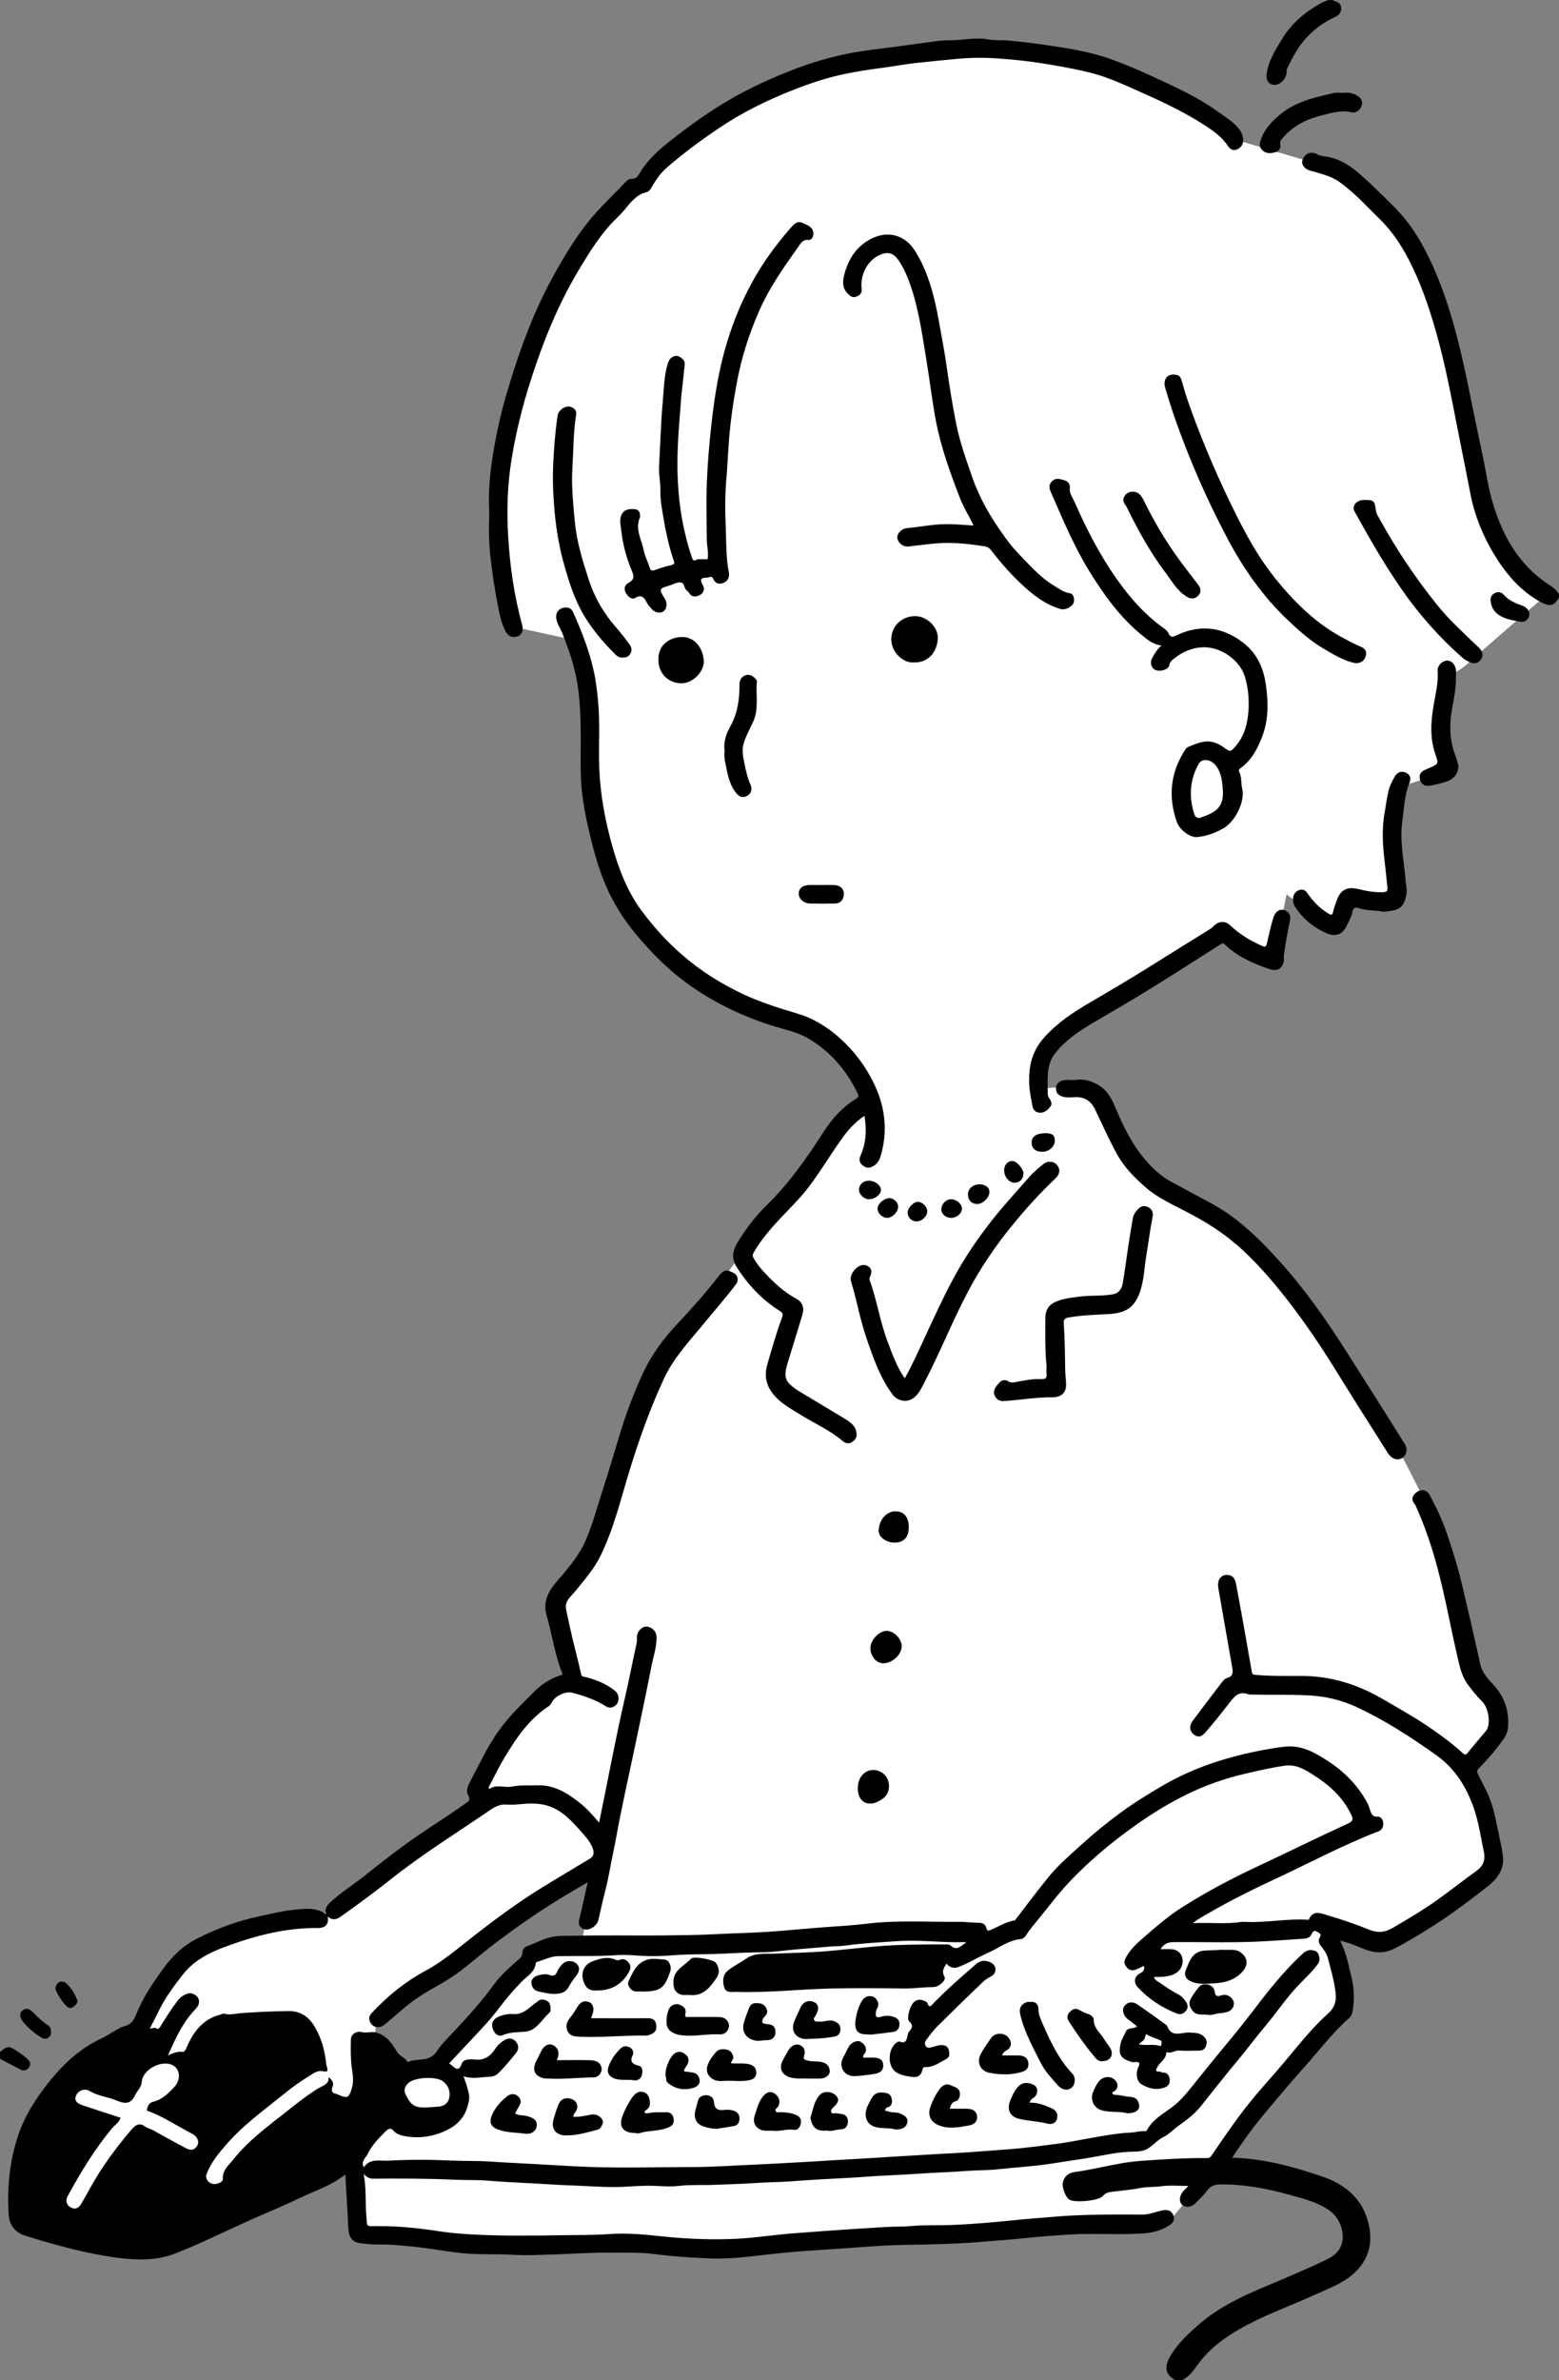 <?xml version="1.0" encoding="UTF-8"?>
<svg id="_レイヤー_2" data-name="レイヤー 2" xmlns="http://www.w3.org/2000/svg" viewBox="0 0 156.83 239.27">
  <rect x="0" y="0" width="156.83" height="239.27" fill="#808080" stroke="none"/>
  <defs>
    <style>
      .cls-1 {
        fill: #fff;
      }
    </style>
  </defs>
  <g id="_レイヤー_1-2" data-name="レイヤー 1">
    <path class="cls-1" d="m145.6,157.46l-2.47-6.98s-2.65-5.22-3.09-6.01-12.52-17.59-12.52-17.59l-3.65-3.27-7.32-3.97-3.39-4.34-2.12-4.95-1.86-1.24-4.86.35.62-4.15,7.95-5.48,7.6-4.24,2.54-1.6,4.48,2.4,1.38-3.8.53-2.68,4.33,3.3,1.68-2.74,4.95.38-.44-8.25,1.15-3.58,4.42-1.44-.76-3.91.85-5.83s.82,0,2.22-1.28c1.4-1.29,7.32-6.39,7.32-6.39l-4.15-4.8-2.83-7.96-4.25-17.85-3.79-7.6-4.6-3.89-3.27-1.68-8.13-2.39-9.02-5.48-16.62-3.71-11.37,1.15-14.64,5.39-8.28,7.42-5.48,5.92-5.3,11.05-2.65,8.66-.8,9.55,1.5,9.02,5.92,1.29,2.18,6.04v8.31l2.83,11.67,4.98,6.19,7.51,4.51,4.6,1.59,5.4,3.27,2.24,3.71-.72,1.77-4.56,4.86-4.22,5.62-3.13,4.37-2.79,3.8-5.48,6.89-7.25,20.15-3.12,3.8,1.28,7.96-3.39,2.39-5.46,7.87-.35,2.29-12.53,8.93-3.21,2.39-8.22,1.59-5.83,2.57-3.18,4.68-2.56,4.19-8.13,6.6-1.23,8.66,6.53,2.83,10.7-1,8.66-4.92,6.1-1.94.38,9.02,13.75,1.15h22.28l18.42-1.15,21.21-.97,6.84-1,17.5-20.94-.48-5.19-1.17-2.88,3.3,1.88,7.69-2.61,5.19-5.02.43-2.07-2.47-8.15,2.83-3.34v-3.36l-2.47-3.27-2.65-10.52Zm-87.01,37.56l-3.95.98-1.19.8-1.01,1.23-8.32,9.4-4.07.72-2.47-2.62.36-2.92,16.54-11.97,5.37-3.21-1.27,7.59Z"/>
    <g>
      <path d="m150.6,175.69c.46-.61,1.03-1.2,1.1-2.03.13-1.62-.32-3.03-1.44-4.26-.56-.62-1.17-1.23-1.36-2.13-.55-2.54-1.14-5.07-1.74-7.61-.43-1.85-.98-3.66-1.59-5.46-.47-1.37-1.08-2.67-1.77-3.94-.27-.49-.84-.59-1.28-.26-.38.28-.65.7-.18,1.25.09.11.12.23.17.35,1.19,2.64,1.99,5.41,2.64,8.22.51,2.2.93,4.43,1.44,6.63.23.99.43,2.02,1.05,2.87.44.6.91,1.19,1.44,1.71.74.72.89,2.41.4,2.98-.64.74-1.26,1.5-1.88,2.25-.18.22-.31.12-.47-.03-.95-.89-2-1.65-3.07-2.4-1.61-1.12-3.32-2.07-5.02-3.06-2.52-1.46-5.19-2.28-8.1-2.29-1.55,0-3.1.03-4.64-.11-.25-.02-.34-.07-.38-.35-.49-2.83-.99-5.66-1.52-8.48-.09-.48-.14-1.08-.79-1.2-.68-.12-1.22.36-1.04,1.37.45,2.63.93,5.25,1.38,7.87.08.45.15.92-.47,1.09-.27.07-.45.3-.61.51-.98,1.27-1.94,2.55-2.9,3.83-.34.45-.31,1,.06,1.31.43.36.79.34,1.24-.17.81-.94,1.59-1.91,2.35-2.89.52-.68,1-1.34,2.01-.91.03.01.08,0,.12,0,1.99.05,3.99-.02,5.98.09,1.67.09,3.25.48,4.74,1.17,2.84,1.32,5.46,3.02,8.01,4.83,1.88,1.34,3.01,3.16,3.76,5.27.51,1.45.72,2.99,1.04,4.49.16.75-.07,1.39-.73,1.86-1.33.96-2.62,1.98-3.95,2.93-1.44,1.02-2.96,1.93-4.5,2.82-.8.46-1.5.53-2.37.18-1.35-.55-2.74-1.03-4.14-1.43-.64-.18-1.49-.64-1.93.42,0,.02-.1.02-.15.01-2.05-.13-4.08.31-6.13.22-.17,0-.35-.02-.52,0-1.57.25-3.15.03-4.85.13.23-.18.34-.29.46-.36,2.43-1.47,4.96-2.76,7.54-3.96,3.56-1.65,7.02-3.52,10.69-4.93.33-.13.47-.45.45-.81-.02-.34-.23-.67-.53-.65-.67.05-.69-.43-.85-.83-.06-.16-.1-.33-.18-.48-.94-1.76-2.26-3.14-3.94-4.24-1.35-.88-2.7-1.67-4.4-1.49-.72.08-1.43.2-2.15.33-3.55.67-6.97,1.74-10.11,3.57-1.48.86-2.94,1.76-4.32,2.78-1.34.99-2.63,2.03-3.87,3.16-1.14,1.04-2.32,2.04-3.29,3.23-1.14,1.39-2.21,2.83-3.3,4.25-.06.08-.09.15-.2.16-.84.14-1.55.61-2.32.93-.22.09-.39.18-.47-.2-.07-.29-.34-.5-.68-.5-.71,0-1.43-.11-2.13-.1-3.08.03-6.15-.19-9.23.19-1.41.17-2.83.25-4.24.35-1.93.14-3.86.35-5.8.47-1.71.11-3.43.14-5.14.23-1.85.1-3.72.11-5.57.13-2.86.02-5.71-.04-8.57.03-.91.02-1.86-.06-2.75.22-.69.21-1.33.56-2.01.79-.35.12-.54.36-.54.66-.01.34-.18.54-.4.73-.89.77-1.78,1.55-2.47,2.5-1.18,1.62-2.5,3.1-3.87,4.56-.66.7-1.37,1.38-1.89,2.17-.75,1.13-1.95.63-2.88,1.06-.02,0-.05,0-.06,0-.22-.46-.78-.57-1.04-1-.5-.84-1.03-1.65-2.07-1.95-.51-.15-1,.07-1.51-.06-.51-.13-1.05.22-1.07.73-.02.77-.03,1.54.03,2.32.06.85.34,1.7.07,2.58-.31,1-.41,1.08-1.4.66-.05-.02-.1-.07-.16-.07-.46-.06-.53-.36-.39-.71.17-.44-.05-.68-.39-.98.06.5-.24.7-.57.88-.27.14-.54.28-.8.45-.99.65-1.92,1.38-2.85,2.12-1.88,1.49-3.83,2.9-5.34,4.8-.47.6-1.15,1.09-1.08,2.01.02.3-.67.58-1.05.47-.44-.11-.74-.56-.6-.94.46-1.24,1.3-2.23,2.16-3.2,1.27-1.43,2.77-2.62,4.26-3.8,1.21-.96,2.39-1.96,3.71-2.77.49-.3.97-.74,1.59-.61.48.1.51-.03.41-.41-.03-.09-.07-.18-.08-.27-.12-1.3-.45-2.55-1.1-3.69-.59-1.05-1.41-1.69-2.71-1.68-1.51.02-3.02.09-4.52.19-.67.04-1.33.24-2.01.07-.09-.02-.21.07-.32.1-1.83.47-2.77,1.83-3.45,3.44-.09.22-.2.32-.42.3-.47-.05-.88.13-1.39.36.76-1.74,1.51-3.36,2.78-4.67.59-.61.4-1.33-.38-1.56-.39-.11-1.05.23-1.4.69-.64.83-1.2,1.71-1.75,2.61-.11.17-.24.34-.39.23-.23-.17-.43.02-.69,0,.29-.57.58-1.1.84-1.65.66-1.39,1.57-2.61,2.51-3.81,1.09-1.38,2.59-2.15,4.18-2.74,3.03-1.13,6.14-1.95,9.42-1.91.74,0,1.09-.42.94-1.15.46.38.86.34,1.32,0,1.66-1.18,3.31-2.38,4.91-3.65,3.22-2.57,6.72-4.74,10.12-7.06.45-.31.98-.59,1.57-.55.46.03.91.02,1.37-.03.78-.08,1.59-.12,2.37.03,1.88.36,3,1.78,4.17,3.09.35.39.67.84.85,1.35.13.38.1.76-.27.98-1.59.97-3.2,1.91-4.79,2.89-2.52,1.55-4.89,3.31-7.21,5.13-1.49,1.17-2.92,2.39-4.6,3.29-2.01,1.08-3.76,2.5-5.32,4.17-.23.24-.4.48-.26.87.2.56.85.87,1.51.34,1.01-.82,1.95-1.72,3.01-2.48,1.38-.99,2.95-1.68,4.31-2.68,1.28-.94,2.46-2,3.73-2.96,1.97-1.49,4-2.92,6.1-4.23,1.03-.64,2.09-1.25,3.27-1.95-.29,1.28-.52,2.41-.8,3.54-.1.39-.19.75.17,1.04.33.27.69.21,1.02.03.35-.19.61-.47.7-.87.21-.9.4-1.82.64-2.72.35-1.34.56-2.72.85-4.07.25-1.17.44-2.35.68-3.53.46-2.29.97-4.57,1.45-6.86.57-2.73,1.16-5.47,1.69-8.21.19-.99.54-1.95.53-2.98,0-.59-.5-1.08-1.06-1.07-.46.01-.91.53-.92,1.06,0,.19.02.4-.02.58-.41,1.82-.75,3.65-1.17,5.46-.96,4.16-1.73,8.35-2.61,12.61-.65-.77-1.27-1.47-2.02-2.05-1.24-.97-2.54-1.76-4.19-1.7-.85.03-1.7-.05-2.54.12-.77.16-1.59-.27-2.29.25-.13-.17-.04-.24,0-.32.51-.96.98-1.94,1.54-2.87,1.17-1.95,2.45-3.84,4.41-5.12.13-.09.25-.24.32-.39.31-.64,1.38-1.16,2.08-.98,1.18.31,2.33.71,3.37,1.36.3.18.56.19.85,0,.31-.2.44-.47.42-.84-.02-.54-.41-.78-.8-1.04-.79-.52-1.65-.84-2.56-1.07-.14-.03-.35,0-.41-.3-.26-1.22-.59-2.43-.88-3.65-.22-.94-.43-1.89-.62-2.84-.18-.86.52-1.31.95-1.86.92-1.15,1.9-2.25,2.54-3.59,1.32-2.71,2.01-5.65,2.89-8.51.97-3.14,2.06-6.22,3.45-9.21,1.03-2.22,2.7-3.93,4.2-5.77,1.04-1.28,2.14-2.5,3.12-3.83.08-.11.09-.21.1-.32.05-.58-.39-.75-.79-.91-.51-.21-.84.15-1.11.49-1.3,1.69-2.72,3.28-4.18,4.83-1.42,1.51-2.62,3.15-3.48,5.02-.94,2.04-1.71,4.13-2.36,6.28-.55,1.82-1.08,3.64-1.67,5.44-.54,1.66-.98,3.35-1.67,4.96-.69,1.6-1.83,2.9-2.95,4.2-.85.99-1.39,2.02-1,3.39.56,1.97.84,4.01,1.61,5.94-1.11.34-2.01.88-2.85,1.71-1.24,1.24-2.51,2.45-3.53,3.87-1.14,1.58-1.96,3.35-2.87,5.07-.24.45-.53,1.01-.26,1.47.31.55,0,.66-.33.89-1.52,1.08-3.1,2.07-4.64,3.12-1.84,1.26-3.6,2.63-5.35,4.03-1.19.95-2.5,1.75-3.62,2.81-.31.3-.49.62-.36,1.11-1.08-.74-2.23-.52-3.32-.42-1.13.11-2.24.41-3.36.64-2.21.46-4.31,1.24-6.31,2.26-1.3.66-2.37,1.64-3.25,2.84-1.09,1.48-2.12,2.98-2.82,4.69-.21.52-.41,1.01-1.12,1.23-.86.26-1.59.89-2.42,1.27-2.11.98-3.76,2.51-5.2,4.29-1.34,1.67-2.5,3.45-3.18,5.51-.85,2.55-1.1,5.18-.94,7.84.06,1.05.57,1.84,1.69,2.19,3.02.93,6.04,1.78,9.19,2.2,2.01.27,4.01.31,5.88-.42,2.57-1,5.04-2.24,7.56-3.37,1.58-.71,3.19-1.35,4.74-2.1,1.62-.79,3.37-1.32,4.81-2.47.09,1.71.21,3.4.28,5.09.05,1.26.32,1.7,1.33,1.83.65.09,1.31.13,1.96.12.91-.02,1.82.08,2.72.16,1.67.14,3.33.45,4.99.66,1.84.23,3.7.11,5.55.21,1.52.09,3.05,0,4.58-.05,1.76-.07,3.52-.18,5.28-.16,1.47.01,2.95-.05,4.41.14,1.87.24,3.75.37,5.62.44,1.73.07,3.46-.13,5.18-.33,1.64-.19,3.28-.36,4.92-.46,1.71-.11,3.41-.23,5.12-.35,1.38-.1,2.77-.2,4.15-.22,2.84-.04,5.67-.1,8.5-.36,1.11-.1,2.23-.16,3.33-.28,1.68-.17,3.36-.32,5.04-.41,2.47-.14,4.96.07,7.44-.12.88-.07,1.67-.29,2.42-.75.46-.28.68-.62.45-1.11-.23-.5-.67-.54-1.17-.42-.63.14-1.23.4-1.89.4-2.98,0-5.96-.04-8.93.22-1.36.12-2.71.21-4.07.35-1.93.2-3.86.37-5.8.46-1.53.08-3.06-.01-4.58.13-.83.07-1.66.04-2.49.09-1.9.11-3.8.24-5.7.37-1.04.07-2.07.16-3.1.23-2.05.13-4.08.47-6.12.58-2.45.12-4.91.03-7.36-.22-1.83-.19-3.65-.39-5.51-.25-1.46.11-2.94.09-4.41.11-3.18.05-6.36.1-9.54-.08-.96-.06-1.92-.13-2.87-.27-2.15-.33-4.3-.58-6.47-.56-1.28,0-1.03.15-1.15-1.1-.12-1.34.02-2.7-.27-4.14.33.33.58.47.93.47,2.79-.02,5.58-.02,8.37.11,1.06.05,2.12,0,3.19.09,1.36.11,2.73.18,4.09.25,1.44.07,2.89.18,4.33.23,1.47.05,2.93.17,4.41.16,1.28-.01,2.55-.17,3.82-.12.88.03,1.75.11,2.64,0,1.15-.13,2.31-.05,3.47-.1,1.43-.06,2.87-.09,4.29-.19,1.13-.08,2.27-.08,3.4-.16,2.05-.15,4.11-.27,6.17-.37,1.17-.06,2.34-.18,3.51-.22,2.1-.09,4.19-.26,6.29-.35,1-.04,2-.14,3.01-.17.61-.02,1.23-.03,1.84-.1,1.81-.2,3.63-.29,5.42-.57,1.19-.19,2.37-.36,3.56-.55,1.39-.22,2.76-.56,4.18-.64.65-.04,1.36.05,1.96-.32.57-.35.99-.89,1.64-1.2.51-.25.97-.76,1.48-1.12.81-.57,1.59-1.16,2.21-1.93,1.25-1.57,2.49-3.15,3.78-4.69.92-1.1,1.77-2.26,2.69-3.35,1.09-1.29,2.02-2.69,3.17-3.94.72-.78,1.52-1.47,2.15-2.34.22-.3.17-.61.07-.93-.11-.32-.36-.41-.67-.45-.43-.06-.74.16-1.02.43-1.84,1.71-3.39,3.67-4.9,5.66-.97,1.28-1.99,2.52-3.02,3.76-.95,1.15-1.89,2.31-2.82,3.47-.62.77-1.22,1.56-2,2.21-.97.81-2.2,1.35-2.83,2.55-.05.09-.14.13-.25.12-.48-.04-.95.12-1.43.14-.82.03-1.64.15-2.45.28-1.2.19-2.4.43-3.6.64-1.19.21-2.38.33-3.58.49-1.6.21-3.2.31-4.81.43-1.13.09-2.26.17-3.39.23-2.08.1-4.15.25-6.23.36-1.19.07-2.38.16-3.57.22-2,.1-4,.25-6,.35-1.48.08-2.96.17-4.44.23-1.89.08-3.78.22-5.67.23-4.09,0-8.19.15-12.28-.08-1.36-.08-2.73-.15-4.09-.23-1.42-.08-2.85-.14-4.27-.24-1.29-.09-2.59-.04-3.88-.1-2.11-.1-4.24-.11-6.35.01-.84.05-1.87-.28-2.5.67-.33-.63.2-.94.4-1.37.42-.88,1.1-1.54,1.76-2.22.25-.25.5-.48.87-.05.22.26.6.4.96.48,1.45.29,2.84.11,4.19-.5,1.13-.51,1.93-1.28,2.26-2.49.11-.41.23-.8.12-1.27-.13-.55-.28-1.1-.54-1.74.89.31,1.7.09,2.52.06.35-.01.67-.07.95-.33.67-.64,1.25-1.36,1.83-2.08.33-.41.24-.86-.07-1.18-.26-.27-.64-.35-1.05-.13-.38.22-.71.5-.94.85-.52.81-1.17,1.27-2.17,1.12-.15-.02-.31,0-.47,0-.34-.01-.68.14-.77.42-.29.88-.66.46-1.06.13-.06-.05-.14-.1-.21-.15,1.26-1.35,2.53-2.68,3.77-4.04.51-.56.99-1.17,1.45-1.78.64-.84,1.34-1.63,2.07-2.39.55-.57,1.33-.95,1.43-1.86.01-.09.07-.12.15-.14.69-.2,1.35-.56,2.08-.57,2.01-.04,4.03.04,6.04-.11.81-.06,1.62.04,2.43.08,1.04.05,2.08.03,3.13-.06,1.31-.11,2.63-.09,3.94-.12,1.43-.04,2.86-.15,4.29-.17.73-.01,1.47-.01,2.19-.1,1.75-.2,3.51-.33,5.27-.48.56-.05,1.12-.03,1.67-.11,1.73-.24,3.48-.32,5.22-.44,2.24-.15,4.49.17,6.74.1.05,0,.1.03.15.04-.5.26-.9.92-1.56.31-.15-.13-.35-.12-.55-.12-2.4,0-4.79,0-7.19.22-1.58.14-3.16.33-4.75.46-1.75.15-3.51.17-5.26.25-.98.04-1.95-.12-2.88.53-.58.41-1.24.72-1.8,1.18-.53.43-.53,1.14-.35,1.69.2.59.74.43,1.19.44,3.21.11,6.41-.27,9.61-.34,2.43-.05,4.86-.03,7.29,0,.97.01,1.92-.14,2.89-.14.62,0,1.38-.69,1.17-1.05-.32-.56-.04-.91.2-1.31.34.38.72.53,1.21.34,1.02-.39,1.95-.97,2.94-1.41,1.11-.49,2.09-1.29,3.36-1.4.18-.02.39-.21.49-.37.38-.6.84-1.13,1.29-1.68,1.04-1.28,2.04-2.6,3.17-3.79,1.83-1.92,3.86-3.64,6-5.2,1.77-1.29,3.63-2.47,5.59-3.44,1.9-.94,3.91-1.66,5.99-2.14,1.33-.31,2.67-.62,4.02-.81,1.08-.15,1.94.35,2.82.91,1.59,1.01,2.96,2.21,3.8,3.94.23.47.3.71-.33.99-2.98,1.36-5.92,2.82-8.89,4.21-2.66,1.24-5.26,2.6-7.74,4.18-1.42.9-2.7,2.01-3.96,3.11-.68.59-1.34,1.21-1.76,2.05-.18.36-.08.63.14.89.22.26.52.36.85.24.3-.11.58-.26.87-.39.09.34-.01.56-.36.73-.6.29-.71.93-.26,1.41,1.11,1.2,2.45,2.07,3.97,2.66.34.13.66,0,.88-.28.21-.25.22-.57.05-.83-.2-.32-.43-.62-.79-.81-.62-.33-1.22-.7-1.78-1.12-.23-.17-.59-.26-.69-.65.77,0,1.5.02,2.16-.36.56-.32.82-.93.69-1.54-.12-.52-.54-.87-1.12-.89-.34-.02-.68,0-1.07,0,.32-.53.73-.7,1.24-.71,3.2-.03,6.4.1,9.6-.11,1.21-.08,2.42-.15,3.63-.24.27-.02.56-.13.7-.41.13-.24.21-.51.58-.28.25.16.5.21.24.61-.12.19-.1.54.13.81.35.4.63.86.76,1.39.24.96.52,1.91.67,2.88.14.91.19,1.73-.69,2.52-1.67,1.49-3.06,3.29-4.51,5.01-1.01,1.2-2.09,2.36-3.09,3.58-1.49,1.81-2.81,3.75-4.13,5.69-.13.19-.25.26-.46.26-2.03-.02-4.05.1-6.08.24-.8.05-1.61.13-2.4.26-1.61.28-3.2.68-4.82.9-.65.09-1.07.46-1.2,1.05-.11.48.27,1.49.66,1.73.54.33,2.97.12,3.37-.37.21-.25.45-.35.7-.39,1.02-.15,2.06-.21,3.07-.41.71-.14,1.41-.08,2.12-.18.86-.12,1.74-.03,2.71-.03-.26.27-.44.43-.58.61-.36.47-.36,1.01-.04,1.3.34.3.93.24,1.34-.18.38-.38.78-.74,1.1-1.19.32-.44.72-.69,1.36-.69,2.38-.03,4.68.4,6.95,1.03,1.44.4,2.91.74,4.15,1.66.89.66,1.42,1.98,1.2,3.06-.19.94-.85,1.46-1.61,1.82-1.65.78-3.32,1.51-5.01,2.22-2.65,1.11-5.32,2.2-7.56,4.08-1.21,1.02-2.39,2.1-3.17,3.48-.5.89-.57,1.78.65,2.38h.47c.67-.28,1.11-.81,1.52-1.39.77-1.1,1.72-2.03,2.81-2.8,2.79-1.98,6.04-3.04,9.12-4.44,1.54-.7,3.16-1.25,4.36-2.57,1.13-1.25,1.43-2.73,1.13-4.28-.5-2.63-2.25-4.2-4.71-5.04-2.93-1-5.89-1.81-9.07-1.9,1.05-1.63,2.18-3.16,3.4-4.61,1.21-1.44,2.41-2.89,3.67-4.29,1.56-1.72,2.94-3.6,4.69-5.14.18-.16.29-.36.33-.59.2-1.15.2-2.3-.08-3.43-.3-1.24-.51-2.5-1.15-3.75.85.18,1.53.48,2.21.76,1.05.44,2.07.6,3.13.08,1.27-.62,2.46-1.37,3.66-2.11,1.96-1.22,3.8-2.61,5.62-4.02,1.03-.79,1.92-1.73,1.75-3.2-.08-.64-.21-1.28-.35-1.91-.29-1.35-.51-2.72-1.03-4.02-.32-.8-.76-1.54-1.12-2.32-.09-.2-.16-.33.04-.54.63-.67,1.27-1.34,1.83-2.07ZM19.82,215.72c-.3.53-.75.43-1.15.22-1.1-.57-2.17-1.19-3.25-1.78-.25-.14-.56-.2-.77-.35-.67-.5-1.06-.15-1.48.34-1.49,1.76-2.87,3.61-4,5.63-.33.6-.66,1.2-1.01,1.79-.25.4-.6.6-1.07.33-.41-.24-.53-.69-.28-1.13,1.31-2.39,2.71-4.72,4.47-6.82.29-.35.73-.58.84-1.06-1.27-.41-2.53-.82-3.79-1.24-.65-.21-.86-.51-.69-.95.22-.55.86-.8,1.38-.49.84.51,1.82.58,2.7.95.76.32,1.42.45,1.87-.54.2-.44.63-.74.67-1.33.09-1.29,2.09-2.28,3.16-1.65.79.46.69,1.51.18,2.09-.62.69-1.27,1.34-2.22,1.57-.44.11-.53.49-.62.87,1.41.49,2.66,1.3,3.96,2.01.23.13.47.24.7.38.48.29.64.77.42,1.16Zm25.4-4.96c-.09.57-.42.96-1.12,1.02-.38.03-.76.05-1.14.08-1.4.1-1.72-.44-2.15-1.29-.23-.46-.09-.83.28-1.17.66-.59,2.78-.68,3.45-.18.52.39.76.93.67,1.53Z"/>
      <path d="m156.19,59.02c-2.01-1.23-3.54-2.91-4.63-4.99-1.01-1.92-1.62-3.95-2-6.09-.32-1.83-.74-3.65-1.11-5.47-.52-2.51-1-5.03-1.61-7.52-.67-2.75-1.48-5.46-2.63-8.05-1-2.26-2.23-4.4-4.02-6.16-1.08-1.06-2.14-2.14-3.27-3.13-.93-.82-1.94-1.54-3.19-1.81-.4-.09-.84-.07-1.21-.28-.57-.33-1.15-.16-1.45.45-.22.45.04.94.64,1.16.18.07.37.09.55.15.84.25,1.68.46,2.42.97,1.55,1.08,2.79,2.49,4.13,3.79,1.19,1.16,2.1,2.53,2.87,3.99,1.2,2.3,2.04,4.74,2.75,7.23.96,3.33,1.58,6.73,2.25,10.12.41,2.09.84,4.18,1.24,6.27.41,2.13,1.22,4.15,2.35,6.03,1.12,1.86,2.5,3.52,4.36,4.64,1.07.64,1.62.79,2.2-.25v-.35c-.2-.24-.36-.51-.64-.68Z"/>
      <path d="m128.4,8.51c.49-.07,1.01-.69,1.03-1.2,0-.13-.01-.29.04-.4.55-1.13,1.13-2.25,2-3.17.81-.85,1.74-1.54,2.82-2.02.45-.2.69-.52.61-1.04-.07-.48-.52-.47-.82-.67h-.47c-.24.1-.48.18-.71.3-1.62.89-2.98,2.04-3.95,3.64-.68,1.12-1.39,2.23-1.54,3.58-.07.65.36,1.08.97.99Z"/>
      <path d="m2.83,207.94c.19-.19.24-.4.18-.63-.09-.34-1.71-1.48-2.07-1.51-.42-.04-.64.29-.94.47v.7c.7.37,1.4.75,2.1,1.1.26.13.5.09.73-.14Z"/>
      <path d="m49.34,56c.17,1.57.41,3.14.71,4.69.19.96.35,1.95.84,2.83.27.48.69.6,1.17.46.43-.12.61-.63.47-1.15-.82-2.97-1.25-6.02-1.42-9.08-.14-2.5-.06-5.02.34-7.51.44-2.74,1.11-5.43,1.96-8.07,1.25-3.91,2.79-7.69,4.92-11.21.88-1.45,1.77-2.89,2.89-4.18.55-.63,1.19-1.17,1.71-1.81.58-.72,1.16-1.43,2.12-1.66.17-.04.31-.16.42-.35.44-.76.92-1.51,1.59-2.09,1.64-1.43,3.39-2.72,5.19-3.94,2.38-1.61,4.94-2.87,7.6-3.91,1.66-.65,3.35-1.22,5.11-1.58,1.16-.24,2.32-.43,3.49-.58,1.27-.16,2.52-.4,3.79-.54,1.29-.14,2.59-.26,3.89-.39,1.4-.14,2.79-.15,4.17-.06,1.84.12,3.69.34,5.52.66,1.61.28,3.22.54,4.78,1.04,1.29.41,2.52.96,3.75,1.51,2.3,1.02,4.59,2.07,6.71,3.43.92.59,1.83,1.21,2.46,2.16.34.51.78.53,1.22.16.44-.36.41-1.14,0-1.72-.59-.85-1.46-1.33-2.26-1.91-2.1-1.51-4.46-2.55-6.8-3.63-1.26-.58-2.54-1.12-3.84-1.59-1.83-.66-3.73-1.02-5.65-1.31-1.57-.24-3.14-.45-4.72-.59-.68-.06-1.36.01-2.02-.11-1.28-.25-2.53.08-3.8.08-.39,0-.81.01-1.21.06-1.44.19-2.88.38-4.31.58-1.46.2-2.92.35-4.36.61-2.17.4-4.28,1.02-6.33,1.84-2.5.99-4.93,2.14-7.2,3.58-1.64,1.04-3.22,2.18-4.74,3.38-1.19.94-2.34,1.94-3.12,3.26-.21.35-.39.64-.86.62-.26-.01-.46.17-.63.36-.91.97-1.88,1.89-2.79,2.88-1.87,2.05-3.28,4.41-4.59,6.81-1.97,3.62-3.35,7.49-4.51,11.43-.7,2.35-1.21,4.75-1.55,7.18-.23,1.66-.33,3.34-.23,4.93-.06,1.55-.04,3,.12,4.44Z"/>
      <path d="m77.18,137.23c-.38,1.29.03,2.38.91,3.27.73.74,1.67,1.25,2.57,1.8,1.37.85,2.87,1.5,4.11,2.57.26.22.62.31.91.12.28-.18.53-.42.49-.85-.06-.81-.64-1.18-1.23-1.54-1.41-.86-2.84-1.7-4.26-2.56-.28-.17-.56-.33-.81-.53-.93-.69-1.04-1.19-.62-2.55.5-1.61,1-3.23,1.48-4.84.19-.63-.01-1.23-.61-1.55-1.24-.67-2.25-1.6-3.2-2.62-.43-.46-.83-.95-1.13-1.51-.09-.16-.1-.29.02-.51.77-1.34,1.78-2.49,2.83-3.6.84-.9,1.74-1.76,2.5-2.73,1.32-1.68,2.39-3.53,3.64-5.26.58-.81,1.27-1.54,2.18-2.17.24,1.43.17,2.75-.41,4.04-.12.27-.14.64.18.9.28.23.53.37.93.21.55-.22.79-.64.94-1.14.72-2.46.45-4.85-.63-7.14-.84-1.78-1.99-3.33-3.46-4.65-1.26-1.14-2.66-2.01-4.31-2.5-1.82-.54-3.63-1.11-5.36-1.91-2.28-1.06-4.38-2.38-6.28-4.04-1.49-1.3-2.8-2.75-3.97-4.32-1.46-1.95-2.32-4.18-2.98-6.5-.73-2.6-1.23-5.24-1.33-7.94-.08-2.21.09-4.42-.11-6.62-.1-1.03-.21-2.05-.43-3.06-.45-2.05-1.21-3.99-2.06-5.9-.22-.49-.57-.61-1.05-.49-.47.12-.73.51-.68,1,.06.57.4,1.02.61,1.53.63,1.59,1.2,3.21,1.49,4.9.31,1.8.36,3.64.37,5.46,0,1.2-.02,2.41,0,3.61.02.71.05,1.43.14,2.13.15,1.24.38,2.48.67,3.7.49,2.09,1.04,4.17,1.95,6.12.72,1.54,1.64,2.96,2.73,4.28,1.41,1.7,2.94,3.28,4.68,4.62,2.71,2.08,5.74,3.57,8.99,4.62,1.24.4,2.57.63,3.7,1.3,2.24,1.31,3.88,3.21,5,5.55.12.24.11.36-.17.53-1.34.82-2.38,1.96-3.23,3.28-1.7,2.64-3.49,5.22-5.76,7.42-1.06,1.03-1.95,2.21-2.75,3.45-.55.86-.92,1.73-.28,2.74,1.13,1.79,2.55,3.3,4.34,4.43.27.17.37.31.26.61-.59,1.58-1.04,3.21-1.52,4.83Z"/>
      <path d="m64.4,51.74c-.06-.34-.22-.54-.61-.56-.56-.02-1.04.03-1.29.62-.2.47-.07.93-.02,1.41.15,1.39.49,2.74,1.02,4.02.26.62.4,1.01-.3,1.38-.35.19-.48.58-.24,1,.21.37.61.7.9.52.81-.5,1.01.11,1.29.59.1.17.24.3.36.45.31.4.86.53,1.2.31.38-.25.45-.83.17-1.29-.61-.99-.61-1.01.47-1.33.4-.12.79-.39,1.2-.29.29.07.26.52.48.74.1.09.21.18.28.29.29.47.7.41,1.09.22.43-.21.49-.68.31-.99-.38-.64-.17-.75.45-.76.22,0,.44-.25.59.12.18.44.55.58.99.42.48-.18.67-.58.58-1.07-.29-1.46-.25-2.95-.31-4.42-.07-1.66-.09-3.32.06-4.99.11-1.18.15-2.38.24-3.57.15-2.1.45-4.18.84-6.24.47-2.49,1.25-4.89,2.28-7.2,1.01-2.26,2.42-4.27,3.85-6.27.25-.35.44-.79,1.06-.73.33.03.53-.4.48-.74-.09-.6-.63-.76-1.09-.97-.38-.18-.69-.03-.96.25-.6.64-1.15,1.34-1.69,2.03-2.58,3.33-4.29,7.08-5.34,11.14-.59,2.29-.93,4.63-1.19,6.98-.2,1.79-.35,3.59-.43,5.39-.09,2-.03,4-.02,6,0,.69.21,1.37.08,2.02-.26,0-.5,0-.75,0-.12,0-.25-.02-.34.04-.37.22-.43-.06-.51-.29-.83-2.45-1.26-4.99-1.39-7.56-.13-2.44.05-4.87.25-7.3.05-.62.08-1.26.16-1.89.11-.85.18-1.71.28-2.57.05-.41-.25-.62-.51-.78-.26-.17-.62-.09-.87.12-.21.18-.3.47-.38.75-.32,1.15-.33,2.35-.44,3.52-.2,2.19-.25,4.38-.38,6.57-.05.8.14,1.57.13,2.37,0,.57.03,1.16.12,1.72.3,1.84.61,3.67,1.23,5.44.09.26.07.39-.28.46-.56.11-1.1.3-1.63.49-.29.1-.41.05-.51-.24-.19-.6-.49-1.17-.61-1.77-.22-1.1-.91-2.16-.35-3.34.02-.05-.04-.14-.05-.21Z"/>
      <path d="m108.08,50.43c-.19-.43-.51-.82-.46-1.33.04-.41-.14-.69-.5-.8-.43-.13-.88-.32-1.29.08-.34.33-.3.69-.12,1.09,1.18,2.68,2.3,5.4,3.84,7.9,1.49,2.42,3.14,4.73,5.38,6.53.53.43,1.09.9,1.92.99-.45.38-.71.83-.95,1.28-.26.49-.07,1.03.38,1.2.51.18,1.29-.08,1.35-.51.05-.3.23-.45.41-.6.88-.72,1.87-1.16,3.02-1.19,1.73-.05,3.64,1.27,4.16,2.92.38,1.24.47,2.54.34,3.82-.13,1.3-.55,2.52-1.52,3.49-.24.24-.35.24-.65.03-1.42-1.05-2.16-.97-3.81-.26-.11.05-.21.09-.28.19-1.54,2.3-1.83,4.76-.92,7.36.3.85,1.36,1.59,2.03,1.53.93-.08,1.77-.39,2.58-.83,1.24-.66,2.28-2.71,1.97-4.03-.13-.57-.03-1.19-.31-1.73-.07-.13.03-.26.15-.34,1.1-.79,1.7-1.94,2.17-3.16.65-1.71.63-3.45.37-5.24-.25-1.75-.94-3.21-2.36-4.27-2.06-1.55-4.28-1.79-6.61-.69-.39.18-.6.29-.83-.21-.12-.27-.45-.47-.71-.67-1.76-1.3-3.18-2.92-4.44-4.7-1.74-2.45-3.1-5.11-4.31-7.85Zm12.74,31.76c-.3.11-.57,0-.68-.35-.56-1.75-.46-3.45.45-5.06.29-.52,1.18-.52,1.72.18.58.75.65,1.65.71,2.54.09,1.78-.89,2.22-2.21,2.68Z"/>
      <path d="m102.23,55.4c-.47-.47-.86-1.02-1.25-1.56-1.31-1.81-2.43-3.72-3.17-5.85-.61-1.76-1.24-3.5-1.61-5.33-.38-1.89-.68-3.78-.95-5.69-.22-1.56-.52-3.12-.8-4.67-.44-2.44-1.03-4.84-2.34-6.98-1.33-2.2-3.65-2.17-5.42-.69-.91.76-1.43,1.77-1.74,2.9-.28,1.02-.13,1.64.54,2.18.3.25.57.17.85.02.27-.15.38-.4.34-.7-.17-1.3.52-2.77,1.7-3.34.77-.37,1.39-.42,2.02.49.37.54.66,1.12.9,1.72,1.04,2.62,1.42,5.4,1.87,8.15.34,2.05.58,4.11.96,6.16.5,2.7,1.44,5.27,2.42,7.82.37.96.93,1.83,1.39,2.8-1.05-.06-2.04-.16-3.04-.13-1.23.03-2.44.29-3.66.39-.57.05-1.04.59-.97,1.02.08.49.61.9,1.13.83.68-.1,1.37-.15,2.05-.24,1.76-.23,3.5-.1,5.23.17.32.05.69.02.99.41,1.13,1.46,2.35,2.84,3.76,4.05.96.82,1.97,1.5,3.17,1.87.48.15.88-.04,1.22-.33.38-.33.26-1.16-.18-1.23-.62-.09-1.09-.44-1.58-.74-1.5-.9-2.62-2.24-3.82-3.47Z"/>
      <path d="m124.37,125.09c1.88,1.65,3.51,3.52,5.04,5.47,1.83,2.34,3.49,4.8,5.05,7.33,1.61,2.6,3.25,5.19,4.89,7.77.25.4.49.86.98,1.01.37.11.74-.01.97-.33.28-.39.23-.84-.01-1.22-2.01-3.21-4.03-6.41-6.07-9.6-1.97-3.07-4.07-6.05-6.53-8.76-1.53-1.69-3.12-3.3-4.98-4.63-1.5-1.07-3.17-1.82-4.76-2.72-.71-.41-1.48-.74-2.11-1.24-2.23-1.75-3.51-4.16-4.59-6.72-.36-.86-.77-1.75-1.64-2.3-.74-.47-1.52-.71-2.4-.59-.47.06-.95-.08-1.43.1-.39.14-.55.42-.55.78,0,.36.17.63.56.77.44.16.88.11,1.32.09,1.02-.06,1.66.4,2.08,1.29.69,1.45,1.35,2.91,2.11,4.32.76,1.42,1.9,2.57,3.12,3.6,1.2,1,2.65,1.63,4.03,2.36,1.75.92,3.41,1.92,4.91,3.24Z"/>
      <path d="m93.04,138.88c1.54-2.96,2.77-6.06,4.32-9.01,1.26-2.39,2.77-4.61,4.47-6.69,1.35-1.66,2.8-3.25,4.35-4.72.46-.44.5-.94.14-1.36-.3-.36-.92-.43-1.33-.1-.5.4-.99.81-1.41,1.28-1.2,1.37-2.44,2.71-3.58,4.13-1.56,1.96-2.97,4.01-4.15,6.22-1.05,1.97-1.98,4-2.91,6.02-.6,1.3-1.19,2.6-1.92,3.91-.82-1.16-1.24-2.41-1.71-3.63-.78-2.03-1.08-4.19-1.82-6.22-.07-.21.03-.33.09-.49.19-.49.03-.85-.47-1.02-.71-.24-1.74.82-1.5,1.62.59,1.92.93,3.91,1.59,5.82.68,1.94,1.34,3.88,2.59,5.55.48.64,1.37.84,2.03.4.62-.41.89-1.09,1.22-1.71Z"/>
      <path d="m129.48,91.64c-.53-.38-1.13-.17-1.38.6-.27.85-.45,1.72-.65,2.59-.08.34-.16.4-.51.25-1.2-.52-2.29-1.2-3.24-2.1-.43-.41-1.05-.38-1.51.02-.16.14-.29.3-.48.41-2.01,1.24-4.01,2.49-6.01,3.74-2,1.25-4.03,2.45-6.07,3.64-1.65.96-3.23,2.01-4.53,3.44-1.09,1.2-1.59,2.58-1.57,4.34-.02.78.15,1.7.33,2.62.09.44.34.64.72.67.47.03.82-.26,1.09-.62.2-.27.07-.57-.1-.8-.13-.17-.17-.33-.17-.53,0-.64-.03-1.28.01-1.92.05-.75.24-1.47.71-2.07,1-1.29,2.33-2.2,3.71-3.02,1.8-1.07,3.62-2.1,5.4-3.2,2.54-1.57,5.06-3.17,7.58-4.78.21-.13.29-.09.43.05,1.25,1.21,2.81,1.88,4.42,2.44.81.28,1.31-.01,1.49-.75.04-.19-.03-.34,0-.53.15-1.21.37-2.41.62-3.6.07-.32.04-.65-.29-.88Z"/>
      <path d="m128.19,58.02c-1.59-1.98-2.81-4.21-3.94-6.48-1.64-3.3-3.11-6.69-4.37-10.15-.35-.94-.67-1.9-.93-2.87-.18-.68-.3-.86-.95-.86-.66,0-1.01.57-.78,1.34.28.94.57,1.89.89,2.82,1.47,4.25,3.27,8.35,5.37,12.32,1.61,3.04,3.56,5.82,6.06,8.19,1.12,1.06,2.25,2.08,3.58,2.86.98.58,1.95,1.18,3.08,1.45.49.12.99-.13,1.15-.56.18-.45.06-.83-.35-1.01-.74-.32-1.44-.69-2.14-1.07-2.68-1.49-4.8-3.63-6.69-5.99Z"/>
      <path d="m107.5,132.45c1.34-.25,2.71-.27,4.07-.35,1.62-.1,2.57-.62,3.12-2.26.4-1.17.42-2.43.63-3.65.21-1.25.36-2.51.61-3.76.09-.46.03-.8-.35-1.03-.37-.23-.74-.22-1.09.14-.26.27-.47.58-.53.93-.19,1.05-.35,2.1-.51,3.16-.17,1.13-.31,2.27-.51,3.39-.09.52-.37.98-.96,1.09-1.06.2-2.15.1-3.22.22-.8.09-1.59.18-2.35.45-.86.31-1.25.84-1.25,1.76,0,1.59-.05,3.17.12,4.76,0,.27-.03.55,0,.81.06.46-.14.55-.56.53-.9-.04-1.78.16-2.67.32-.21.04-.42.04-.61-.09-.35-.23-.67-.13-.93.15-.32.36-.67.76-.45,1.27.15.35.45.59.92.56,1.65-.11,3.28-.4,4.94-.38.59,0,1.19-.26,1.3-.97.08-.53-.05-1.07-.06-1.61-.03-1.62-.04-3.25-.15-4.87-.02-.36.12-.51.46-.57Z"/>
      <path d="m57.5,40.94c-.51-.26-1.31.22-1.41.85-.25,1.71-.38,3.43-.45,5.15-.05,1.15-.01,2.31.07,3.48.14,2.07.42,4.1.97,6.09.44,1.61.93,3.22,1.7,4.7.9,1.73,2.15,3.21,3.52,4.58.22.22.46.34.77.31.3.01.54-.06.72-.35.22-.35.15-.67-.05-.95-.43-.59-.87-1.16-1.35-1.71-1.24-1.41-2.17-2.99-2.75-4.77-.63-1.93-1.23-3.87-1.42-5.92-.16-1.78-.35-3.54-.24-5.33.11-1.8.09-3.61.38-5.41.06-.37-.17-.59-.45-.73Z"/>
      <path d="m141.78,78.74c.18-.45.12-.84-.34-1.06-.46-.22-.88-.04-1.12.37-.27.45-.51.93-.64,1.46-.18.72-.26,1.46-.39,2.19-.31,1.67-.19,3.33.01,4.99.11.85.18,1.71.27,2.57.04.33-.1.41-.42.43-.85.04-1.68-.11-2.5-.31-1.15-.28-1.81.07-2.19,1.17-.13.38-.28.75-.36,1.13-.08.41-.27.27-.48.15-.86-.52-1.54-1.22-2.11-2.05-.24-.35-.57-.46-.99-.22-.55.31-.55,1.1-.25,1.58.76,1.19,1.81,2.06,3.09,2.64.96.43,1.7.23,2.15-.79.2-.45.47-.87.56-1.37.07-.38.29-.43.62-.32.83.28,1.7.18,2.47.36,1.42-.13,2.04-.23,2.32-1.75.09-.48-.05-.95-.08-1.42-.16-1.98-.62-3.94-.33-5.95.18-1.28.21-2.59.7-3.81Z"/>
      <path d="m99.63,198.71c.33-.14.49-.38.51-.69.02-.32-.17-.57-.47-.73-.52-.26-1.01-.23-1.47.15-1.46,1.26-2.91,2.53-4.26,3.91-.21.21-.44.64-.66,0-.03-.09-.17-.15-.27-.19-.42-.2-.82-.18-1.15.19-.36.4-.67,1.62-.4,1.86.49.42.25.71-.03,1.06-.09.11-.12.28-.15.43-.08.42-.2.76-.75.55-.1-.04-.21,0-.32.08-.86.58-.97,2.25-.17,2.91.44.36,1,.43,1.54.53.67.13,1.06-.05,1.21-.68.05-.21.09-.3.31-.29.79.03,1.4-.45,2.05-.79.24-.12.41-.36.34-.6-.02-.57-.26-.81-.76-.82-.36,0-.67.14-1,.22-.18.04-.44.15-.61-.14-.16-.26-.04-.46.08-.63.34-.46.69-.93,1.09-1.33,1.5-1.49,3.01-2.96,4.54-4.42.23-.22.5-.43.79-.55Z"/>
      <path d="m147.82,66.56c.43.19.87.18,1.16-.27.29-.44.15-.83-.21-1.18-1.44-1.39-2.94-2.72-4.2-4.3-2.17-2.69-4.08-5.55-5.75-8.57-.16-.3-.37-.58-.41-.93-.12-.97-.2-1.05-1.16-1.05-.8,0-1.3.59-.98,1.17,1.5,2.7,3.02,5.37,4.79,7.9,1.74,2.49,3.73,4.73,5.99,6.73.22.2.49.37.77.49Z"/>
      <path d="m117.32,206.36s.06-.07.07-.07c.43.2.78-.19,1.21-.15.66.05,1.32.01,1.98.01.33,0,.6-.1.73-.44.11-.31.12-.57-.1-.86-.41-.52-.99-.48-1.54-.52-.81-.05-1.82.59-2.27-.68,0-.02-.02-.04-.03-.05-.99-.71-1.97-1.43-2.98-2.11-.48-.33-1.02-.21-1.3.2-.25.37-.07.99.37,1.3.31.22.6.47.93.73-.37.29-.93.04-1.14.53-.17.38-.41.73-.51,1.15-.26,1.15-.03,1.53,1.06,1.88.12.04.27.03.4.02.43-.04.51.09.32.49-.31.68-.17,1.48.35,1.77.69.39,1.44.59,2.25.31.44-.15.6-.46.54-.89-.05-.39-.26-.62-.68-.63-.13,0-.26-.1-.38-.1-.42.02-.32-.18-.2-.41.27-.53.9-.82.93-1.49Zm-2.77-.85c.21-.18.34-.29.47-.39.2-.17.2-.66.29-.61.47.25.97.41,1.45.62.16.07.07.28.07.42,0,.09-.08.15-.15.13-.66-.23-1.36,0-2.13-.17Z"/>
      <path d="m143.82,77.18c-.19.09-.38.17-.57.26-.38.2-.51.52-.41.93.11.47.5.68.89.63.63-.08,1.26-.26,1.87-.46.78-.27,1.24-1.05,1.07-1.74-.08-.31-.18-.62-.29-.92-.57-1.51-.59-3.03-.31-4.62.19-1.06.42-2.14.39-3.24,0-.23.03-.47,0-.7-.08-.55-.48-.94-.91-.91-.49.03-.96.51-.93,1.04.09,1.19-.22,2.34-.41,3.48-.28,1.68-.38,3.31.2,4.95.32.9.29.91-.57,1.3Z"/>
      <path d="m117.21,57.51c.64.86,1.16,1.83,2.11,2.44.45.29.84.29,1.19-.04.37-.36.31-.76,0-1.16-.77-1-1.54-1.99-2.27-3.02-1.21-1.71-2.25-3.53-3.18-5.41-.22-.44-.49-.88-1.08-.89-.43.01-.68.16-.87.47-.21.34-.09.61.12.89.1.13.17.3.24.45,1.08,2.19,2.27,4.32,3.73,6.27Z"/>
      <path d="m75.98,68.22c-.28-.32-.66-.48-1.04-.32-.36.15-.56.5-.55.93.01,1.49-.2,2.92-.95,4.25-.41.73-.67,1.54-.55,2.44-.06.43,0,.86.1,1.3.2.99.37,1.99,1,2.82.3.4.66.65,1.18.36.49-.28.49-.76.31-1.16-.3-.67-.44-1.38-.59-2.08-.15-.7-.29-1.43-.04-2.16.24-.71.6-1.36.91-2.03.6-1.3.25-2.7.38-4.06.01-.13-.08-.21-.16-.29Z"/>
      <path d="m128.3,15.31c.38-.12.56-.48.5-.74-.09-.4.12-.56.31-.78,1.07-1.23,2.48-1.87,4.03-2.24.92-.22,1.83-.5,2.81-.26.38.09.78-.12.98-.54.19-.39.08-.76-.2-.99-.47-.39-1.07-.5-1.63-.42-.32,0-.61-.05-.87,0-2.01.45-4.01.89-5.62,2.31-.84.73-1.55,1.52-1.84,2.62-.1.38.02.7.32.92.36.27.78.24,1.2.11Z"/>
      <path d="m65.37,204.55c.57-.21.75-.49.62-1.11-.1-.45-.44-.56-.87-.55-1.86.02-3.72,0-5.66,0,.06-.18.1-.29.14-.39.2-.5.09-1.04-.3-1.21-.47-.2-.83-.1-1.15.37-.26.39-.49.82-.8,1.18-.34.42-.49.85-.25,1.35.23.49.7.54,1.16.56,2.24.1,4.48-.15,6.73-.11.14,0,.25-.05.38-.09Z"/>
      <path d="m107.8,209.88c.37-.3.44-1.04.08-1.41-1.34-1.41-2.17-3.13-2.93-4.88-.22-.52-.49-1.02-.49-1.63,0-.44-.25-.77-.79-.7-.25-.05-.49.02-.7.17-.51.36-.4.87-.27,1.36.44,1.65,1.26,3.14,2.03,4.65.43.84,1.09,1.53,1.71,2.22.44.49.99.52,1.36.22Z"/>
      <path d="m124.77,196.24c-.61-.38-1.28-.15-1.93-.24-.55.08-1.1.05-1.66.09-1.24.09-1.51,1.06-1.87,1.9-.29.67.07,1.09.78,1.31.65.2,1.31.12,1.95.09,1.12-.06,2.18-.3,2.98-1.22.58-.66.49-1.45-.26-1.91Z"/>
      <path d="m94.34,64.2c.06-1.13-1.09-2.28-2.33-2.26-1.21.02-2.32.9-2.35,2.3-.03,1.25,1.16,2.47,2.3,2.35,1.42.05,2.31-1.05,2.38-2.38Z"/>
      <path d="m68.5,64.04c-1.23.07-2.3.84-2.27,2.29,0,1.35.97,2.33,2.27,2.36,1.23.03,2.35-1.22,2.3-2.23-.08-1.4-.99-2.49-2.29-2.42Z"/>
      <path d="m54.79,208.94c.15.03.31,0,.46.02,1.49.08,2.97-.11,4.46-.12.54,0,.95-.59.77-1.09-.21-.57-.73-.63-1.22-.64-1.07-.03-2.13,0-3.25,0,.33-.69.17-1.24-.38-1.51-.44-.21-.89.01-1.19.61-.16.32-.32.65-.49.97-.46.93-.17,1.56.83,1.77Z"/>
      <path d="m63.93,214.43c.29.12.64-.08,1-.13.8-.12,1.63-.12,2.39-.46.39-.18.53-.49.43-.91-.09-.41-.34-.61-.78-.59-.61.02-1.23-.03-1.84.11-.08.02-.21,0-.26-.06-.07-.09,0-.18.09-.24.47-.29.48-.68.36-1.17-.11-.46-.44-.68-.8-.7-.43-.03-.74.3-.99.67-.37.56-.67,1.15-.91,1.77-.41,1.07.06,1.71,1.3,1.71Z"/>
      <path d="m69.39,200.56c1.34.13,2.03-.76,2.68-1.7.36-.51.29-1.05-.06-1.54-.24-.33-2.23-.7-2.5-.41-.68.74-1.84,1.14-1.77,2.46.03.49.13.83.57,1.07.35.19.72.08,1.08.12Z"/>
      <path d="m99.54,208.37c1.05.22,2.13.24,3.19-.06.46-.13.79-.38.72-.91-.07-.59-.5-.76-1.02-.77-.52,0-1.05,0-1.63,0q.14-.35.39-.47c.5-.24.64-.72.35-1.2-.39-.64-1.41-.69-1.84-.08-.35.5-.7,1-1,1.53-.49.86-.15,1.76.84,1.97Z"/>
      <path d="m96.13,211.24c.23-.05.4-.3.43-.62.07-.71-.49-.79-.92-.99-.45-.21-.83,0-1.1.36-.43.58-.76,1.23-.98,1.92-.24.75.08,1.41.82,1.72,1.02.44,2.07.23,3.1.04.52-.09.89-.4.8-.98-.09-.54-.52-.7-1.03-.7-.56,0-1.11,0-1.72,0,.14-.34.18-.65.6-.75Z"/>
      <path d="m67.16,203.82c.09.2.22.33.4.45.6.38,1.27.37,1.93.38.96-.02,1.92-.18,2.89-.14.3.01.62-.08.8-.38.17-.27.22-.55.05-.87-.22-.41-.57-.48-.96-.49-.99-.01-1.98,0-2.97,0-.24,0-.46.05-.35-.36.09-.33-.07-.65-.44-.82-.38-.18-.72-.14-1.02.11-.39.33-.57,1.62-.34,2.12Z"/>
      <path d="m62.4,197c-.15.07-.3.1-.44.03-.8-.38-1.55-.15-2.32.13-.97.35-1.28,1.3-.87,2.22.33.75.87.75,1.36.72,1.48,0,2.6-.75,3.2-1.99.16-.34.09-.6-.12-.84-.21-.24-.47-.41-.81-.26Z"/>
      <path d="m102.52,213.01c.94.21,1.92.24,2.86.48.41.1.81-.03.94-.46.13-.46-.01-.86-.52-1.08-.71-.32-1.43-.6-2.24-.57q.12-.32.36-.46c.53-.3.58-1.07.07-1.33-.56-.28-1.14-.29-1.58.19-.39.42-.6.94-.8,1.44-.34.87,0,1.58.91,1.78Z"/>
      <path d="m56.93,214.67c1.11.02,2.14-.3,3.19-.58.17-.05.28-.15.35-.28.15-.25.28-.52.07-.8-.28-.37-.66-.51-1.12-.42-.57.11-1.15.24-1.75.21.01-.19.09-.31.19-.44.34-.42.27-.98-.15-1.24-.52-.33-1.19-.21-1.44.27-.26.51-.4,1.06-.57,1.61-.31.98.19,1.66,1.22,1.68Z"/>
      <path d="m76.97,214.2c.23,0,.47,0,.78,0,.66.1,1.38-.21,2.14-.09.37.06.59-.28.66-.6.08-.33,0-.64-.35-.83-.52-.29-1.09-.31-1.66-.35-.17-.01-.41.12-.51-.11-.09-.2.13-.29.23-.43.27-.39.17-.95-.28-1.29-.36-.27-.74-.25-1.08.09-.58.58-.73,1.36-.98,2.08-.28.79.22,1.49,1.05,1.52Z"/>
      <path d="m50.08,202.77c-.47.21-.69.65-.52,1.15.2.58.58.85,1.01.67.56-.24,1.14-.28,1.73-.31.41-.02.86-.03,1.22-.24.75-.43,1.17-1.2,1.8-1.76.08-.07.05-.25.06-.29,0-.41-.05-.7-.39-.86-.32-.15-.62-.19-.9.07-.11.1-.25.17-.37.27-.64.51-1.19,1.09-2.16,1-.47-.04-1.01.09-1.49.3Z"/>
      <path d="m50.96,210.78c-.51.43-.98.91-1.31,1.51-.59,1.09-.33,1.62.87,1.92.76.19,1.54.18,2.31.29.63.09,1.11-.29,1.16-.76.07-.66-.39-.83-.89-.99-.41-.13-.86-.05-1.28-.27.14-.27.27-.55.43-.8.25-.39.11-.73-.17-.97-.35-.3-.79-.21-1.11.06Z"/>
      <path d="m81.94,201.3c-.61-.33-1.18-.01-1.41.51-.21.49-.46.96-.65,1.46-.31.82.07,1.51.92,1.69.26.06.54,0,.81,0,.76-.02,1.52-.07,2.28-.21.39-.07.62-.26.65-.67.04-.45-.15-.68-.57-.87-.55-.25-1.06.09-1.58.02-.17-.02-.36.05-.48-.13-.12-.19.05-.33.13-.46.37-.61.35-1.1-.1-1.35Z"/>
      <path d="m110.94,207.2c.74.01,1.13-.62.76-1.28-.19-.33-.45-.62-.64-.94-.36-.62-1.03-1.07-1.03-1.91,0-.31-.31-.53-.61-.62-.3-.08-.56-.23-.82-.38-.36-.22-.67-.13-.97.18-.29.3-.33.6-.12.93.76,1.19,1.56,2.34,2.46,3.42.23.28.47.67.97.62Z"/>
      <path d="m66.9,197c-.61-.04-1.25-.17-1.84.02-1.05.34-1.43,1.29-1.84,2.19-.11.24.02.49.22.73.35.41.79.21,1.14.27,1.71,0,2.17-.27,2.68-1.57.06-.16.11-.32.17-.48.16-.41-.11-1.12-.53-1.15Z"/>
      <path d="m110.75,212.12c.92.3,1.87.09,2.66.33.76,0,1.24-.3,1.19-.78-.05-.46-.26-.83-.87-.87-.5-.03-1.01-.18-1.52-.21-.12,0-.25,0-.3-.12-.07-.19.12-.18.22-.26.37-.31.38-.74.05-1.09-.47-.48-1.26-.39-1.67.16-.24.33-.42.69-.56,1.06-.27.66,0,1.51.82,1.79Z"/>
      <path d="m88.36,201.42c-.11-.38-.3-.67-.7-.74-.46-.08-.79.18-1,.54-.32.56-.49,1.2-.59,1.83-.13.81.08,1.25.58,1.4.27.08.57.06.97.09.67-.08,1.45-.16,2.22-.27.41-.06.62-.33.64-.75.02-.42-.19-.63-.56-.76-.41-.14-.81-.15-1.24-.03-.55.15-.63.04-.56-.51.04-.29.31-.49.22-.81Z"/>
      <path d="m76.07,208.27c-.01-.35-.23-.61-.62-.73-.63-.18-1.26-.05-1.93-.13.07-.28.33-.4.23-.72-.11-.33-.29-.55-.59-.63-.42-.11-.88-.08-1.17.27-.29.35-.57.71-.75,1.14-.29.68-.08,1.26.56,1.59.43.22.87.13,1.31.12.81-.02,1.62.12,2.42-.1.43-.12.57-.45.55-.8Z"/>
      <path d="m82.6,208.95c.49-.02.93-.4.87-.81-.06-.44-.29-.72-.79-.84-.48-.11-.96-.03-1.42-.15-.31-.08-.5-.1-.36-.52.13-.39.05-.83-.41-1.03-.42-.19-.91.04-1.19.53-.2.35-.4.69-.58,1.05-.39.79-.04,1.44.82,1.67.59.16,1.19.07,1.69.11.52,0,.95.01,1.38,0Z"/>
      <path d="m88.34,213.89c.62.09,1.26.02,1.73.19.78,0,1.15-.27,1.22-.79.05-.39-.32-.69-.88-.86-.39-.12-.8-.03-1.17-.21-.07-.03-.22.06-.19-.1.01-.08.07-.21.14-.23.51-.14.61-.47.5-.95-.13-.55-.57-.55-.98-.58-.87-.06-1.08.69-1.38,1.25-.48.93-.32,2.08,1.02,2.28Z"/>
      <path d="m83.21,214.19c.44.11.92-.12,1.42-.13.4,0,.66-.36.67-.74.01-.34-.11-.69-.58-.79-.23-.05-.45-.05-.67-.09-.15-.02-.38.12-.44-.14-.04-.17.08-.32.21-.44.56-.52.63-.83.28-1.19-.42-.44-1.23-.49-1.62-.08-.53.54-.64,1.28-.85,1.96-.04.14-.13.28-.08.48.17.77.52,1.27,1.66,1.15Z"/>
      <path d="m70.63,213.72c.47.17.95.28,1.46.29.58-.09,1.16-.17,1.74-.28.41-.07.56-.4.56-.76s-.16-.63-.55-.77c-.33-.12-.65-.13-.96-.09-.65.08-1.02-.09-1.06-.81-.02-.41-.38-.66-.74-.67-.36,0-.76.11-.87.57-.09.33-.18.65-.26.98-.19.72.11,1.33.7,1.54Z"/>
      <path d="m88.07,208.47c.43-.08.79-.3.78-.84,0-.55-.35-.73-.81-.77-.4-.03-.81,0-1.2,0-.07-.3.21-.41.26-.65.09-.47-.2-.74-.52-.95-.31-.2-.95.06-1.19.48-.22.38-.39.79-.6,1.17-.44.81.11,1.87,1.23,1.8.68-.04,1.37-.12,2.05-.24Z"/>
      <path d="m122.77,202.39c.4-.07.89-.07,1.18-.46.23-.31.24-.68,0-.99-.28-.36-.7-.49-1.12-.34-.42.16-.58.01-.63-.36-.04-.38-.3-.61-.6-.71-.34-.11-.75-.08-1.01.24-.28.35-.55.73-.78,1.12-.27.46-.16.86.19,1.28.37.45.82.32,1.42.36.35.11.84-.08,1.33-.16Z"/>
      <path d="m55.69,200.45c.77,0,1.23-.17,1.52-.71.21-.38.46-.75.73-1.08.38-.47.42-.92.06-1.25-.38-.35-1.01-.35-1.38,0-.26.24-.46.52-.59.84-.15.36-.41.42-.69.31-.45-.17-.86-.07-1.28.05-.37.11-.62.39-.6.74.02.39.28.76.67.84.57.13,1.15.26,1.55.26Z"/>
      <path d="m77.1,201.9c-.21-.4-.51-.54-.97-.52-.41-.05-.66.16-.82.58-.17.44-.33.88-.47,1.34-.27.91.18,1.61,1.09,1.83.42.1.79-.04,1.18-.03.58,0,.89-.29.9-.79,0-.55-.22-.79-.86-.83-.19-.01-.43-.06-.46-.17-.03-.15.01-.36.16-.51.25-.25.45-.5.24-.91Z"/>
      <path d="m69.79,209.88c.36-.11.64-.4.59-.75-.04-.35-.21-.71-.71-.78-.28-.04-.56-.08-.87-.12.04-.3.22-.46.33-.66.23-.38.17-.76-.16-1.03-.31-.26-.7-.39-1.1-.11-.54.37-1.08,1.78-.88,2.41.05.17-.01.38.17.53.78.66,1.66.8,2.62.51Z"/>
      <path d="m86.29,179.79c0,1.01.58,1.63,1.47,1.51.29-.04.57-.19.83-.34.62-.34.9-.9.83-1.58-.06-.62-.42-1.11-1.02-1.34-1.1-.41-2.11.42-2.11,1.73Z"/>
      <path d="m61.78,208.94c.66.26,1.36.06,2.04.2.28.06.69-.18.76-.57.07-.34.08-.81-.31-.9-.72-.16-.95-.47-.58-1.16.03-.31-.06-.55-.37-.7-.32-.15-.62-.14-.89.12-.53.51-.94,1.1-1.2,1.79-.22.58-.01,1,.55,1.22Z"/>
      <path d="m90.71,165.51c0-.75-.76-1.54-1.49-1.56-.76-.03-1.66.91-1.66,1.73,0,.82.61,1.54,1.3,1.53.91-.01,1.85-.88,1.84-1.7Z"/>
      <path d="m83.97,88.97c-.45-.01-.89,0-1.34,0-.39,0-.78,0-1.16,0-.7,0-1.12.32-1.12.87,0,.52.49.97,1.13.99.83.02,1.67.02,2.5,0,.56,0,.9-.38.91-.96.01-.49-.37-.88-.92-.89Z"/>
      <path d="m91.42,153.55c0-1.05-.48-1.62-1.36-1.62-.82,0-1.64.79-1.67,1.97-.01.61.76,1.18,1.58,1.18.94,0,1.44-.53,1.45-1.53Z"/>
      <path d="m153.12,60.88c-.68-.25-1.36-.52-1.85-1.09-.24-.28-.56-.32-.87-.18-.31.14-.49.4-.45.79.06.57.28,1.03.74,1.36.68.5,1.5.6,2.3.75.22,0,.41,0,.59-.18.49-.48.29-1.17-.46-1.45Z"/>
      <path d="m4.19,204.86c.44.26.94-.06.94-.51.01-.33-.06-.59-.28-.73-.58-.38-1.08-.86-1.56-1.35-.22-.23-.47-.4-.82-.28-.49.18-.59.72-.15,1.26.52.64,1.16,1.18,1.87,1.6Z"/>
      <path d="m103.78,114.87c0,.59.4.92,1.07.92.68,0,1.27-.53,1.26-1.13,0-.54-.25-.73-.92-.74-.93,0-1.42.33-1.41.95Z"/>
      <path d="m6.67,201.66c.15.16.43.3.68.11.22-.17.52-.41.42-.69-.24-.68-.64-1.28-1.18-1.77-.08-.08-.25-.07-.4-.11-.38.01-.74.52-.56.91.26.56.61,1.1,1.04,1.55Z"/>
      <path d="m97.37,120.08c0,.56.35.94.9.96.57.02,1.23-.6,1.26-1.18.02-.47-.36-.78-.97-.8-.67-.01-1.19.43-1.19,1.02Z"/>
      <path d="m101.02,117.71c.01.63.53,1.21,1.07,1.19.51-.01.86-.39.87-.94,0-.44-.68-1.23-1.09-1.24-.51-.02-.87.39-.86.98Z"/>
      <path d="m87.48,118.7c-.62-.03-1.06.35-1.07.92,0,.44.49.92.96.94.61.02,1.25-.46,1.25-.93,0-.45-.55-.9-1.14-.93Z"/>
      <path d="m89.25,122.43c.53,0,1.11-.61,1.1-1.16,0-.38-.44-.8-.83-.82-.56-.02-1.25.56-1.24,1.06,0,.47.48.92.97.92Z"/>
      <path d="m94.69,121.56c.01.5.45.88,1.02.87.54,0,1.06-.46,1.06-.93,0-.47-.56-.94-1.11-.94-.49,0-.97.5-.96.99Z"/>
      <path d="m91.31,121.89c-.02.47.39.89.86.9.56,0,1.09-.48,1.11-1.02.02-.41-.46-.92-.9-.95-.45-.03-1.05.57-1.08,1.07Z"/>
    </g>
  </g>
</svg>
